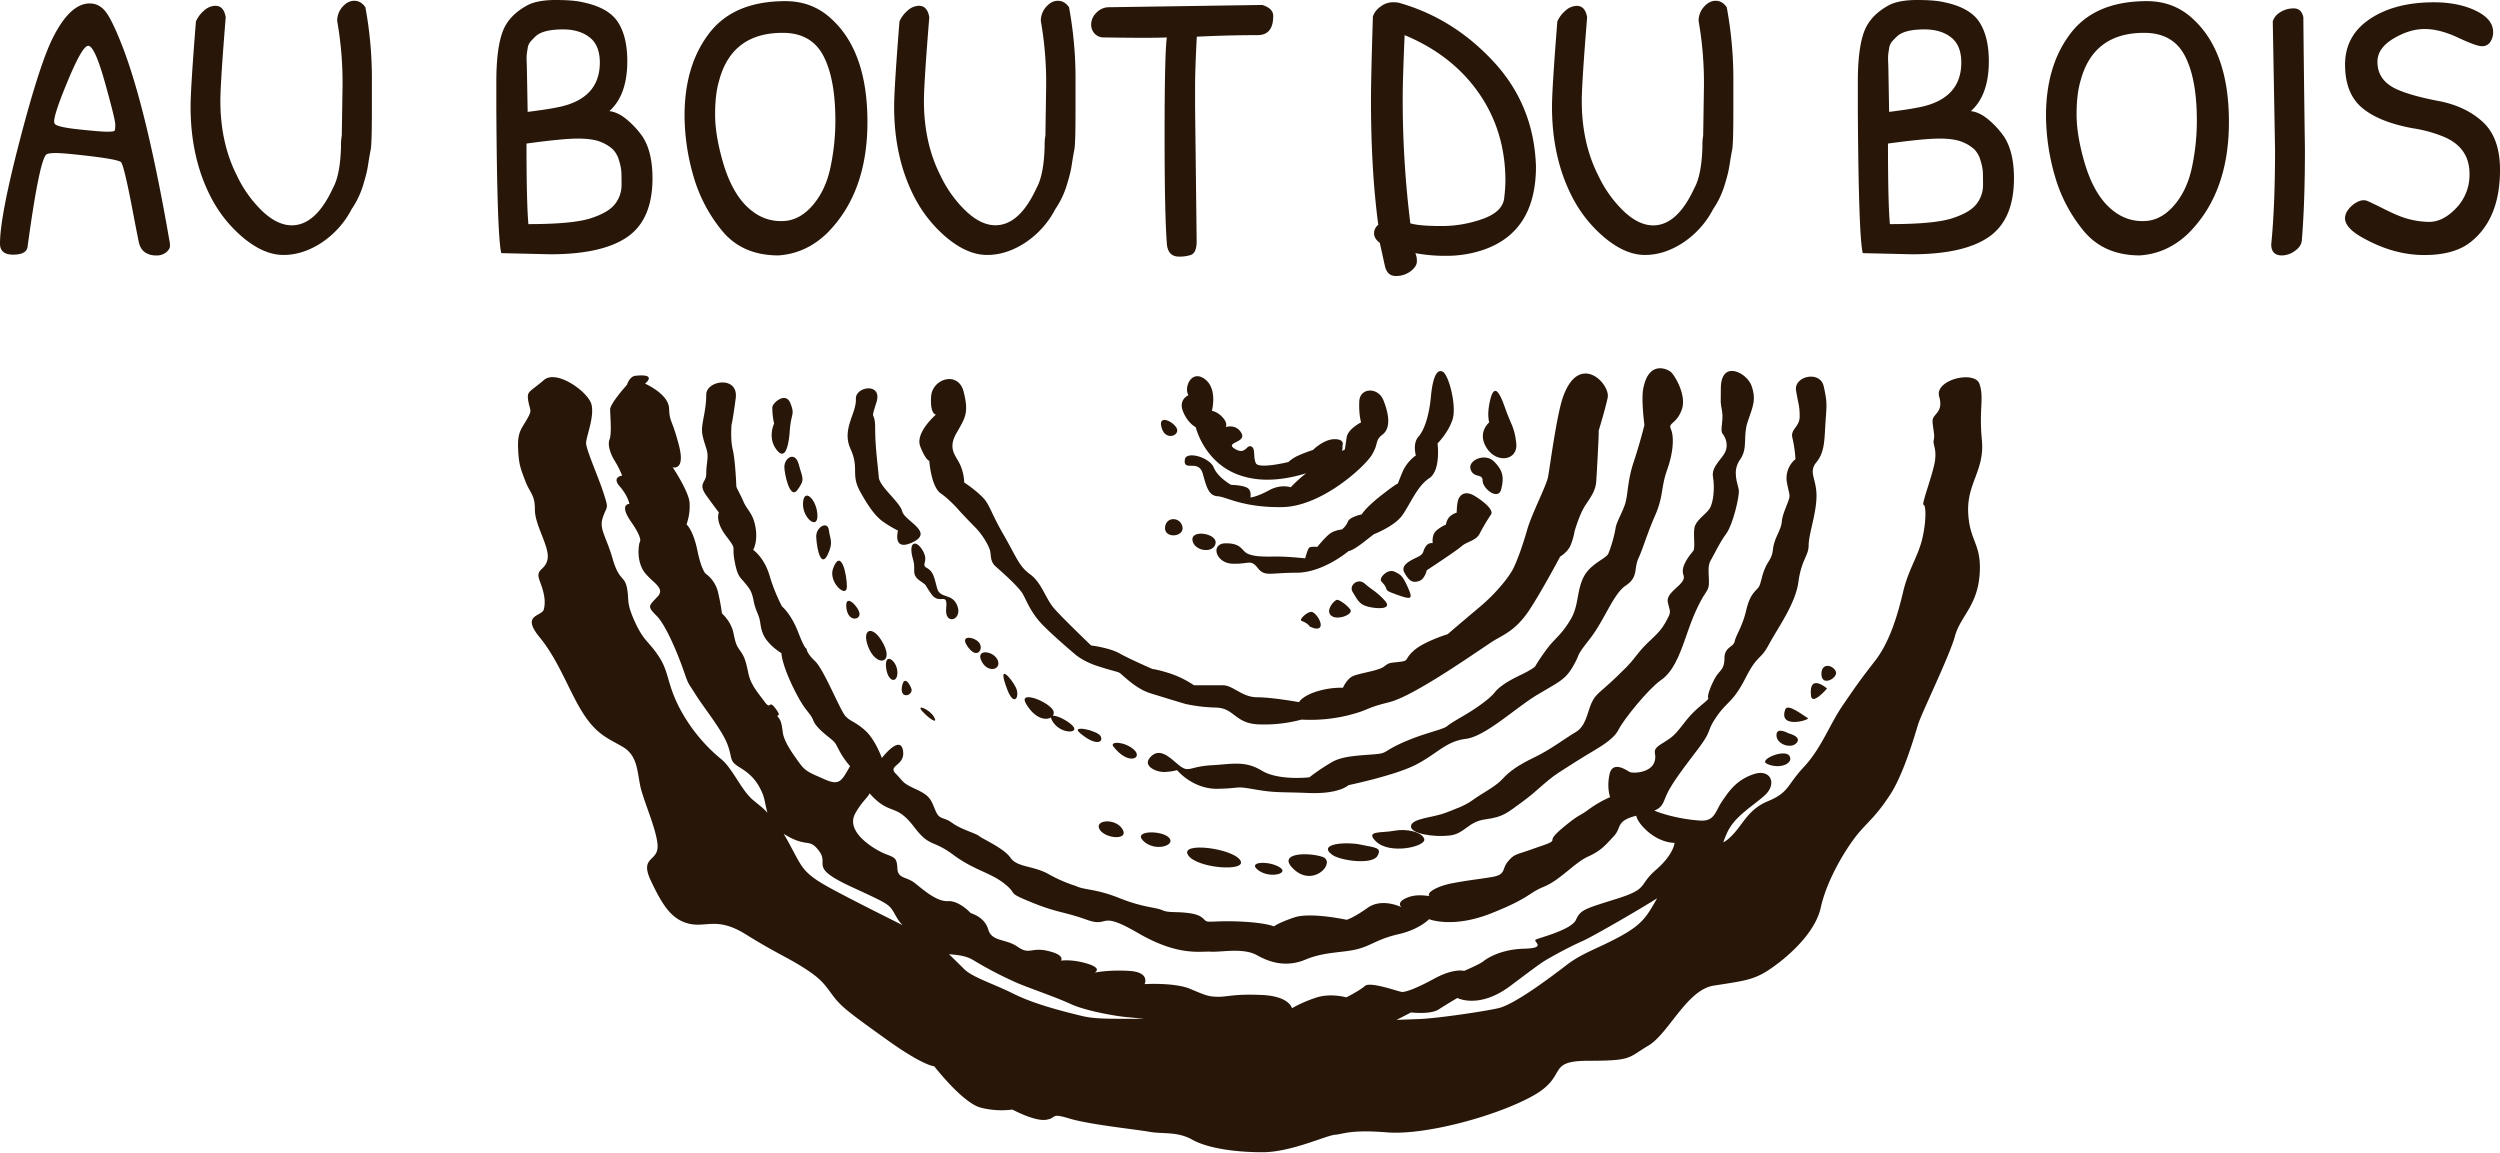 <svg id="Calque_3" data-name="Calque 3" xmlns="http://www.w3.org/2000/svg" viewBox="0 0 1591.93 733.9"><defs><style>.cls-1{fill:#281608;}</style></defs><path class="cls-1" d="M761.41,272s5,21.45,26,29.87c15.25,6.1,31.71,3.37,44.28-.5l-.62.5a85.66,85.66,0,0,0-9.19,8.43s-6.13-2.3-13.79,1.91-11.87,4.6-11.87,4.6,1.15-5-2.68-6.51-9.58-1.54-9.58-1.54-8.42-4.59-11.1-11.1-17.62-10.73-18.39-5c-1.09,8.18,8.81-.77,11.49,9.19s4.22,13.79,9.58,14.17,16.08,7.28,41,6.89,52.46-25.65,57.06-33.31,1.53-8.81,6.89-13,3.83-13.4.39-21.83-14.94-8-15.32.77,1.15,13.4,1.15,13.4-8.43,4.22-9.2,9.58-1.14,7.66-1.14,7.66l-1.83,1a7.93,7.93,0,0,0,.29-3.32s1.92-4.21-5-4.21-13.79,6.89-13.79,6.89A88.55,88.55,0,0,0,826.9,290a23.6,23.6,0,0,0-6.51,4.21s-18.77,4.6-20.68.77,0-9.58-3.07-10.73-3.45,5.75-10.34,1.54,7.66-3.83,4.21-10-10-3.83-10-3.83,1.53-2.3-1.92-6.13-6.89-4.21-6.89-4.21,3.83-14.17-4.6-20.3-13.4,5.36-10.34,10.34c0,0-6.51,2.68-3.45,10.34S761.41,272,761.41,272Z"/><path class="cls-1" d="M749.15,272.41c-2.68-4.59-12.64-8.81-9.19.77C742.77,281,751.83,277,749.15,272.41Z"/><path class="cls-1" d="M741.88,335.6c-.85,7.59,12.25,6.51,11.1,0S742.64,328.71,741.88,335.6Z"/><path class="cls-1" d="M759.49,344.79c1.84,6.45,13.41,7.66,14.56,1.15S757.19,336.75,759.49,344.79Z"/><path class="cls-1" d="M867.11,327.56s-7.66,1.53-8.81,4.6a12.11,12.11,0,0,1-3.83,5s-4.59.38-7.66,2.68-8,8.42-8,8.42-3.83-.38-5,.38-2.68,6.9-2.68,6.9-10.72-1.15-17.62-1.15-13.4.38-18.38-1.53-3.83-6.9-14.55-6.9c-10.12,0-6.51,12.64,4.21,13s11.49-3.06,16.08,2.69,7.28,3.06,24.51,3.06,33.32-13.79,33.32-13.79,2.3,0,9.2-5.36l6.89-5.36s13-5,18-11.87,9.57-18.77,17.23-23.75,5.36-22.21,5.36-22.21,6.9-6.89,9.58-15.32-2.3-28-6.13-30.26-6.51,3.45-7.66,15.71-4.21,21.44-8,25.66S901.58,290,901.58,290a25.46,25.46,0,0,0-8.43,10.34c-2.68,6.51-3.06,7.66-3.06,7.66s0-.77-10.34,7.28S867.11,327.56,867.11,327.56Z"/><path class="cls-1" d="M828.81,395.35c4.53,1.81,5,3.44,5,3.44s5.36,3.07,6.89.39-3.06-9.58-5.74-9.58S826.9,394.58,828.81,395.35Z"/><path class="cls-1" d="M851.41,381.94c-1.53,0-7.66,6.51-3.83,10s14.55-.76,12.25-3.83S852.94,381.94,851.41,381.94Z"/><path class="cls-1" d="M869,371.6c-4.21-3.83-10.34,1.15-7.66,5.36,2.86,4.49,3.83,7.66,9.2,9.2s16.46,2.29,11.49-3.45S873.24,375.43,869,371.6Z"/><path class="cls-1" d="M888.94,378.5c9.57,3.44,11.11,3.44,7.66-4.22s-4.6-8.42-8.81-10.34-10.34,4.22-8,6.51C885.51,376.21,879.36,375.05,888.94,378.5Z"/><path class="cls-1" d="M920.73,334.07a22.27,22.27,0,0,0-6.13,3.83c-3.07,2.68-2.3,8-2.3,8s-2.68-.76-4.59,2.3-.77,3.45-3.07,5.36-13.79,5-10.34,11.11c3.23,5.74,5.36,6.51,9.19,5.36s5-6.89,5-6.89,18.77-12.26,22.21-15.32,9.2-3.45,11.49-8a130.34,130.34,0,0,1,7.28-12.26c1.53-2.3-2.68-6.89-10-11.49s-10.34,0-11.1,2.68a36.94,36.94,0,0,0-.77,7.66,12.1,12.1,0,0,0-4.6,2.68A9.66,9.66,0,0,0,920.73,334.07Z"/><path class="cls-1" d="M944.09,306.11c0,5,10,13,11.87,5.37s1.15-11.88-4.6-17.62-16.85-.77-14.93,5C938.41,304.8,944.09,301.14,944.09,306.11Z"/><path class="cls-1" d="M946.77,285.43c6.51,10,19.91,7.66,18.76-3.06s-3.44-11.87-7.27-23-6.9-14.17-9.19-5.36c-2.56,9.78-.77,14.93-.77,14.93S940.26,275.48,946.77,285.43Z"/><path class="cls-1" d="M586,284.28c3.45,8.81,5.75,9.2,5.75,9.2s1.15,16.46,7.27,20.68,12.26,11.49,12.26,11.49,4.6,5,9.57,10,8.81,11.88,9.58,14.94,0,6.89,3.45,10,14.93,13,17.61,18,5.36,12.25,13,19.91,19.92,18,19.92,18,5,4.6,14.55,7.66,12.26,3.45,13.79,4.21,10,10,19.53,13,22.6,6.89,22.6,6.89a102.83,102.83,0,0,0,19.53,2.3c11.87.38,11.87,10.34,27.57,10.72a92,92,0,0,0,26.81-3.06,101.68,101.68,0,0,0,29.49-2.68c14.94-3.83,9.58-4.22,26.43-8.43s60.51-35.62,67-39.45,14.17-6.89,22.59-19.91,19.15-33.32,19.15-33.32,4.6-2.68,6.51-6.89a40.36,40.36,0,0,0,2.68-9.2s3.07-11.1,7.28-17.23,6.13-9.57,6.51-14.55,1.92-33.32,1.53-32.17,3.83-12.26,5.75-21.07-18-29.49-28.34-.76c-4.11,11.39-8.43,44.81-9.58,50.93s-10.34,23.36-13.4,34.09-6.51,19.91-8.81,24.51-10,14.93-21.45,24.51-20.29,17.23-20.29,17.23-14.94,4.6-21.45,10.34-2.68,6.51-9.19,7.28-6.51.38-10,3.06-16.09,4.22-19.92,6.13-6.12,7.28-6.12,7.28a53.43,53.43,0,0,0-17.62,2.68c-8.81,3.06-10.34,6.51-10.34,6.51S810.05,444,800.47,444s-15.32-7.66-21.83-7.66H760.26a62.79,62.79,0,0,0-14.55-7.28c-8.05-2.68-11.88-3.06-11.88-3.06s-14.93-6.51-21.06-10-18-5-18-5-17.62-16.85-23.36-23.36-8-16.47-15.32-21.83-8.43-10.34-17.24-25.66-8.42-19.15-14.17-24.51A76.12,76.12,0,0,0,614,307.26a30.38,30.38,0,0,0-2.68-11.49c-2.68-5.74-8-9.95-2.3-19.91s8-13,4.6-26.43S593.66,241,592.9,252.5,596,264,596,264,582.56,275.48,586,284.28Z"/><path class="cls-1" d="M1008.05,368.16c-4.22,9.19-2.69,17.61-8,26.42s-8.42,10.73-13,16.09a118.86,118.86,0,0,0-9.57,13.78s-1.92,1.92-10,5.75-13.4,7.66-15.7,10.72-8.81,8-14.94,11.87-12.64,7.28-15.32,9.58-14.17,4.21-28,10.34-9.19,6.89-19.14,7.66-19.15,1.15-25.66,4.59a131.69,131.69,0,0,0-14.94,10s-19.53,2.3-30.26-4.21-18.76-4.21-32.17-3.45-14.17,4.6-19.53.77-12.25-12.64-18.76-6.51,3.44,10.34,8.81,10a35.56,35.56,0,0,0,7.65-1.15s10,12.25,26.05,11.87,9.95-1.92,23.36.38,14.94,1.53,34.47,2.3,25.27-5,25.27-5,29.49-6.13,42.9-13,19.15-14.94,31.78-16.47,31.79-19.91,46-28.34,17.62-9.57,22.6-18.38.76-4.6,10.34-16.85,14.93-28.73,23-34.09,5-10.72,8-17.23,5.36-15.32,10.72-27.58,3.45-17.23,7.66-29.1,4.22-21.45,2.3-25.66,3.45-3.07,6.89-12.26-4.59-22.21-6.89-24.13-14.17-7.65-17.62,10.73c-1.34,7.16.77,23,.77,23s-2.68,11.1-6.89,23.74-3.45,21.45-5.75,27.58-5.36,11.1-5.74,14.55a85,85,0,0,1-4.6,16.08C1022.6,355.9,1012.26,359,1008.05,368.16Z"/><path class="cls-1" d="M1072,366.24c2.3,5.75-11.49,10.34-10,17.24s2.68,5.36-1.54,13-10,10.72-16.08,18-3.83,5.74-14.55,16.08-13.79,11.11-16.47,17.24-3.45,14.55-10,18.38S987.36,477.31,977,482.28s-15.7,8.81-20.29,13.79-12.64,8.81-18.39,13-10,5.36-17.61,8.43-21.45,3.44-22.22,8.42,14.56,7.28,24.51,6.13,11.49-8.81,23-10.34,13.79-4.21,23.36-11.11,14.56-13,23.37-18.76,11.49-7.28,17.61-11.11,16.85-9.19,20.3-16.08,19.15-26.05,26.81-31.41,11.49-14.17,16.85-29.87,9.58-22.6,12.64-27.19-.77-13.79,2.3-19.15,5.74-11.49,10-17.23,8.43-23.75,8-27.58-4.6-11.87.76-19.53,1.53-14.55,5-24.51,5.36-14.17,2.3-22.6-19.53-16.85-19.53,1.92c0,10.37-.39,7.66.76,14.17s-1.53,12.25.39,14.55,3.83,7.28,1.53,11.87-8.81,9.2-7.66,15.71.38,16.46-2.3,20.29-8.81,7.28-9.57,12.26.76,12.64-.77,14.55S1069.71,360.5,1072,366.24Z"/><path class="cls-1" d="M906.94,534.37c-1.15-4.6-11.49-6.89-19.15-5.36s-19.15-.39-11.49,6.89C885.24,544.4,908.09,539,906.94,534.37Z"/><path class="cls-1" d="M848.34,544.33c5.1,3.72,25.28,6.51,28.73.76s-2.3-5.36-10.73-7.27S838.39,537.05,848.34,544.33Z"/><path class="cls-1" d="M823.83,553.52c12.95,12.05,27.58-5,18-8S812.73,543.18,823.83,553.52Z"/><path class="cls-1" d="M800.09,553.14c6.78,6.78,21.44,3.44,14.93-.77S795.49,548.54,800.09,553.14Z"/><path class="cls-1" d="M756.43,544.33c5.14,8.7,38.3,11.1,33.32,3.44S751.45,535.9,756.43,544.33Z"/><path class="cls-1" d="M727.71,535.14c7.14,7.58,21.06,3.44,16.85-1.54S721.58,528.62,727.71,535.14Z"/><path class="cls-1" d="M714.68,527.86c-4.59-7.28-18.76-5.75-14.17.76C704.46,534.22,719.28,535.14,714.68,527.86Z"/><path class="cls-1" d="M541.58,285.82c5.74,12.63,0,16.08,6.13,27.19s10.34,16.08,14.55,19.15a79.62,79.62,0,0,0,9.57,5.74s-3.83,13.79,9.58,7.28-5.36-13.41-6.9-19.53S560,309.94,559.58,303.82s-2.3-18.77-2.3-31-3.45-3.44.77-16.46S544.64,246,545,254C545.46,263.28,535.83,273.18,541.58,285.82Z"/><path class="cls-1" d="M609.75,386.16c-3.07-8.81-11.11-4.6-13-11.49s-2.3-10.73-6.51-13,1.53-3.83-2.69-11.11-9.57-5.75-6.12,5.74c2,6.62-1.53,9.2,4.21,13.41s1.91.76,7.28,8.42,10.72-1.91,9.57,9.2S612.81,395,609.75,386.16Z"/><path class="cls-1" d="M615.49,410.67c6,9.75,10.73,3.44,8.43-.77S611.28,403.77,615.49,410.67Z"/><path class="cls-1" d="M635.41,420.62c-2.3-6.12-13.79-7.66-10.73-.38C628.34,428.92,637.71,426.75,635.41,420.62Z"/><path class="cls-1" d="M641.53,439.39c4.28,11,8.05,4.21,5.37-1.53S634.26,420.62,641.53,439.39Z"/><path class="cls-1" d="M671,460.45c5.32,7.19,16.86,6.51,11.88,1.54-3.19-3.19-9.8-6.52-12.47-6.21.87-1.24.84-2.91-.55-4.52-5-5.74-21.45-11.49-16.47-3.06,5.69,9.64,12.68,10.65,15.87,8.65C669.26,457.6,669.77,458.76,671,460.45Z"/><path class="cls-1" d="M700.9,468.88c-1.92-3.83-19.92-7.66-13-1.92C697.92,475.33,702.81,472.71,700.9,468.88Z"/><path class="cls-1" d="M722,477.31c-6.13-5.37-15.7-5.37-13-1.92C718.59,487.8,728.09,482.67,722,477.31Z"/><path class="cls-1" d="M494.09,285.82c5.36,7.66,8,0,8.81-11.49s3.44-10,.38-17.62-11.49,0-11.49,2.68a45.07,45.07,0,0,0,1.15,10.34S488.73,278.16,494.09,285.82Z"/><path class="cls-1" d="M499.45,297.31c0,4,3.45,21.44,8.43,14.55s3.06-7.28.76-16.09S499.45,291.56,499.45,297.31Z"/><path class="cls-1" d="M520.51,327.94c-.38-9.95-8.8-18-9.19-7.27C511,329.87,520.9,337.9,520.51,327.94Z"/><path class="cls-1" d="M519.75,342.11c.55,9.38,3.44,19.15,7.27,11.11s1.54-9.57.77-15.7S519.36,335.6,519.75,342.11Z"/><path class="cls-1" d="M539.28,373.52c0-8-3.83-24.9-8.81-11.49C527.27,370.65,539.28,381.56,539.28,373.52Z"/><path class="cls-1" d="M538.9,386.54c.8,9.65,8.81,8.42,8.42,4.21S538.13,377.35,538.9,386.54Z"/><path class="cls-1" d="M552.68,411.43c4.9,13.37,16.47,11.49,10-1.15S548.47,399.94,552.68,411.43Z"/><path class="cls-1" d="M571.45,428.28c0-7.27-8-13.4-7.28-3.83C565,434.37,571.45,435.56,571.45,428.28Z"/><path class="cls-1" d="M574.51,436.33c-2.27,9.86,7.66,6.51,5.75,1.91S575.66,431.35,574.51,436.33Z"/><path class="cls-1" d="M587.53,453.18c4.08,4.39,10,8.42,7.28,3.44S582.56,447.82,587.53,453.18Z"/><path class="cls-1" d="M1262,280.07c-1.91-19.53,1.53-26.81-1.53-35.62s-28.72-2.68-25.66,8.05-4.6,10.72-4.21,16.08,1.53,8.43.76,11.49,1.92,5.36.77,13.41-8.81,27.95-7.28,27.95,1.92,10-.76,21.45-8.81,19.53-12.26,34.08-8.43,31.79-18,44.05-11.87,15.7-20.3,27.95-13.78,27.58-24.89,39.45-9.19,16.09-23,21.83-16.09,16.47-25.28,24.13a15.46,15.46,0,0,1-3,2,60.37,60.37,0,0,1,2.64-6.57c5-10.34,15.7-16.08,23.75-23.36s3.82-17.23-7.28-13.4-15.7,11.1-19.92,17.23-4.59,12.64-13.4,12.26c-8.15-.36-20.88-2.68-29.72-6.36,4.92-2.06,5.4-4.35,7.51-9.35,3.06-7.27,10.72-17.23,20.29-29.87s5-10.72,11.88-20.68,10.34-8.81,18.38-24.51,9.19-10.72,14.94-21.45,16.85-25.66,18.76-39.83,6.51-16.46,6.51-23.36,5-20.3,5-31.4-5.36-14.94,0-21.45,5-14.55,5.75-25.66,1.14-12.25-1.15-22.59-19.15-6.51-17.62,2.68,2.3,9.57,2.3,16.47-6.13,8-4.6,13.78a78.24,78.24,0,0,1,1.92,13.41,15.69,15.69,0,0,0-5.36,15.32c1.91,10,2.68,6.51-1.15,16.46s-.39,6.51-5,16.47-1.15,10-5.75,17.24-4.21,13.78-6.51,16.46-5.36,4.6-7.66,14.56-6.51,15.7-7.27,19.53-6.51,3.45-6.51,10.72-3.07,7.66-5.75,12.26-5.36,11.49-4.59,13-6.9,5.36-14.18,14.55-7.27,9.58-15.31,14.56-2.3,5.74-5,12.25-13.79,6.89-15.71,5.75-10.72-7.28-12.63,1.53.38,14.55.38,14.55a72,72,0,0,0-13.4,7.66c-6.13,4.6-5.75,3.06-13,8.81s-10.34,8.81-10.34,10.72-3.83,2.68-13.4,6.13-10.72,2.68-14.94,7.66-.76,8.42-10.72,10-14.17,1.91-24.51,3.83S908.85,568.45,910,570s-6.12-1.54-13.78,1.53-3.83,6.13-3.83,6.13-12.26-6.13-21.45.38-13.41,7.66-13.41,7.66-23-5-33.31-1.53-13,5.74-13,5.74-5-2.3-20.68-3.06-20.68.76-22.59-.39-2.3-3.83-10.73-5-13,0-17.23-1.92-11.87-1.53-27.19-7.66-22.21-5-27.58-7.66a91.93,91.93,0,0,1-17.61-7.66c-9.58-5.36-19.92-4.21-24.13-10.34s-17.62-11.87-19.92-13.79-11.48-4.21-17.23-8.42-8-1.53-10.72-8-3.07-9.2-12.26-13.41-7.66-4.59-13-10,6.51-5,4.6-14.93-13.41,5-13.41,5-4.21-11.88-10.72-17.62-8.81-5.36-12.26-8.81S524.73,426.37,519,421s-5.36-8.05-5.36-8.05-.77,1.54-5.36-10.34-10.34-16.46-10.34-16.46a114.73,114.73,0,0,1-8-19.92c-3.45-11.49-10.35-16.08-10.35-16.08s3.07-5,1.54-14.17-5.36-11.11-7.66-16.47-4.6-8.81-4.6-10-.76-17.23-2.3-23.36-.76-15.7-.76-15.7.76-2.3,2.68-16.85-18.77-11.49-18.77-2.3-2.3,15.7-2.68,21.44,3.07,12.26,3.45,16.09-.77,7.28-.77,13-5.74,5.75.39,14.17,7.66,10.34,7.66,10.34-2.69,5.36,4.59,14.94,3.45,5.36,5.36,15.7,3.45,10.34,6.9,14.55,4.21,5.75,5.36,11.49,3.06,8.05,3.83,11.87.76,8.05,4.59,13a35.26,35.26,0,0,0,9.19,8s0,6.51,7.66,22.21,10.34,14.94,12.64,20.68,11.11,11.11,13.41,13.79,3.06,7.28,10,15.32c-5.36,9.19-6.51,12.64-16.08,8.42s-12.26-5-16.09-10.34-9.95-13.4-10.72-19.91-1.53-7.66-3.06-9.58,3.06.77-1.53-5.36-2.69,1.53-6.9-4.21-8.81-10.72-10.34-18-2.3-10.34-5-14.17-3.06-4.6-4.59-11.87-7.28-12.26-7.28-12.26a127.73,127.73,0,0,0-2.3-12.64,20.52,20.52,0,0,0-8-12.63s-2.68-1.92-5.36-14.94-6.9-16.47-6.9-16.47a34.14,34.14,0,0,0,1.92-14.17c-.77-7.28-10.72-22.21-10.72-22.21s8.42,2.68,3.83-14.55-5.75-13.79-6.13-23-15.32-15.71-15.32-15.71,8.42-6.51-6.13-5c-3.75.39-5.36,5.74-5.36,5.74s-10.72,11.87-10.72,15.7,1.14,15.32-.39,19.15,1.15,10.34,3.45,13.79a62.61,62.61,0,0,1,4.6,9.19s-6.9.77-1.54,6.89,6.13,11.11,6.13,11.11-6.89,0,1.15,11.49,5.36,13,5.36,13-2.3,8.43,1.53,16.47,15.71,11.87,10,18-6.89,6.13-.76,12.25,13.78,24.9,17.23,34.86,2.68,7.27,7.66,15.31,16.85,22.6,20.3,31.79.76,10.34,7.66,14.55,11.1,8.43,14.55,16.47c1.65,3.86,1.9,8.15,3.26,12.5-3.63-3.85-3.68-3.48-9.39-8.28-7.27-6.13-13-20.3-20.3-26.05a106.07,106.07,0,0,1-26.8-33.32c-7.66-15.32-6.13-21.83-12.64-31.78s-9.58-9.58-15.32-22.22-3.45-13.4-5-21.44-5-4.22-9.19-18.77-8.81-18.76-6.13-26.42,3.83-4.6.38-15.32-11.1-27.58-11.1-31.79,5.36-16.47,3.44-24.51-22.21-22.6-30.25-15.7c-9.29,8-11.11,6.89-10,13.4s2.68,5.36-.77,11.49-6.12,8-5.74,18.38,1.53,13,4.6,21.07,6.12,8.42,6.12,18.38,9.58,23.74,8.05,31.4-8.05,5.75-5,13.79,3.83,13,2.68,18-14.94,3.07-2.68,18,18.76,34.47,27.57,48.26,16.09,16.08,25.28,21.44,9.19,14.94,11.1,24.51,11.49,30.26,11.11,39.45-11.49,6.13-4.21,21.45,13,24.51,24.13,27.19,18-4.6,36.38,6.89,26.42,14.56,37.15,21.45,12.64,10,18,17.23,10,10.73,34.08,28,30.64,17.24,30.64,17.24,18.38,23.74,29.87,26.42a53.88,53.88,0,0,0,19.92,1.15s14.17,7.66,21.45,6.51,2.29-4.6,14.93-.77,42.51,6.9,50.94,8.43,17.61-.38,27.19,5,26.81,8,44.81,8,40.59-10.72,46-11.11,9.57-3.44,33.31-1.53,68.56-10,92.3-23,8-22.59,36-22.59,24.9-1.92,37.92-9.58,24.51-35.61,41.74-38.29,24.13-3.45,32.56-8.43,31.4-22.21,35.61-41.36,17.62-39.83,24.13-47.49,11.11-10.72,19.91-24.13,15.71-37.91,18-45.19,19.92-43.28,23.37-55.91,14.17-19.15,15.7-39.07-6.51-21.06-7.28-39.83S1263.88,299.6,1262,280.07ZM560.34,511.39c8.43,6.13,11.88,2.3,21.83,15.32s11.49,7.66,24.9,17.62,23.36,11.1,32.55,18.38.38,5,17.23,11.87,20.3,5.75,35.24,11.11,6.89-6.51,32.55,8.42S764.09,605.6,771,606s20.68-2.68,29.49,2.29,19.15,7.66,31,2.68,23.36-4.21,32.56-6.51,13-6.51,26.42-9.57S910,585.31,910,585.31s14.94,6.12,39.83-3.83,23-12.64,33.32-16.86,19.53-15.31,28-19.14,11.11-7.28,16.47-13c5.18-5.55,1.06-9.67,14.27-13.05.51,2.11,2,4.73,4.88,7.69,9.57,10,19.53,9.58,19.53,9.58s-.38,7.27-11.87,17.23-4.22,11.87-24.9,18.38-23,6.9-26,13.41-23.74,11.49-25.66,12.64,7.66,5.36-7.28,5.74-23.74,6.13-26,8-12.25,6.13-12.25,6.13-6.51-1.91-19.15,5-18.39,8.43-20.3,8.43-20.3-6.9-23.75-3.83-11.87,7.27-11.87,7.27-10.34-3.06-19.91.39A85.27,85.27,0,0,0,822.68,642s-1.53-7.66-19.15-8.43-21.44,1.15-27.57,1.15-8-.77-18-5-29.11-3.06-29.11-3.06,3.83-7.66-10-8.43-21.83,1.15-21.83,1.15,5.36-2.68-4.6-5.74-16.85-1.92-16.85-1.92,3.06-3.45-8-6.13-11.87,2.68-19.53-2.68-16.47-3.06-18.77-11.1-11.11-10.34-11.11-10.34-7.27-8.05-14.55-7.66-15.7-7.28-21.06-11.49-10.73-2.68-11.11-9.19-1.15-6.9-7.28-9.2-26.42-13.78-19.53-26c4.27-7.59,7.65-9.74,9.16-12.74A36.92,36.92,0,0,0,560.34,511.39Zm-21.06,59.75c-15.32-8-23.36-12.26-28.34-19.15-3.52-4.88-7.24-13.38-11.95-21.06.39.25.8.51,1.23.76,14.17,8.42,14.93,1.53,21.44,10.34s-6.89,10,20.3,22.59,23.75,10.73,29.49,20.3a22.33,22.33,0,0,0,3.31,4.2C562.15,582.81,547.19,575.29,539.28,571.14Zm106.08,61.65c-13-6.51-26-10.34-31.4-15.7-2.41-2.41-6.21-6.13-9.67-9.5,4.72.51,10.43.73,15.42,3.76a246.31,246.31,0,0,0,27.95,14.55c8.05,3.45,24.13,8.81,34.09,13.41s30.25,8,36.38,8.42c1.35.09,5.21.51,10.58,1.13-18.25-.33-30.08.43-39.69-1.9C676.39,643.9,658.39,639.31,645.36,632.79ZM1032.17,596c-14.55,8-24.51,10.72-34.46,18.38S964.39,639.69,954.05,642s-39.45,6.51-50.17,6.89l-14.65.54c5.12-2.51,9.28-4.75,9.28-4.75s12.26,1.53,17.62-1.92S928,635.48,928,635.48s13.79,7.27,33.71-7.66,19.91-14.94,26-18.39,14.17-7.66,20.3-10.34c5.38-2.35,33.26-18.32,47.21-27.09C1049,582.78,1046.51,588.1,1032.17,596Z"/><path class="cls-1" d="M1125.11,486.37c8.57,3.9,17.36-.51,14.3-5.11S1119.49,483.82,1125.11,486.37Z"/><path class="cls-1" d="M1144,473.09c3.58-4.08-5.1-6.13-5.1-6.13s-7.15-4.08-7.66.52C1130.53,473.83,1140.43,477.18,1144,473.09Z"/><path class="cls-1" d="M1151.15,457.26c-2-1-12.76-9.7-14.3-5.61C1132,464.7,1153.19,458.28,1151.15,457.26Z"/><path class="cls-1" d="M1153.19,443c.69,6.61,10.22-4.59,10.22-4.59S1151.66,428.16,1153.19,443Z"/><path class="cls-1" d="M1159.83,429.18c0,8.5,10.73,2.55,9.19-1.53S1159.83,421.52,1159.83,429.18Z"/><path class="cls-1" d="M57.13,2.19q6.07,0,10.21,5.35T78,29.66Q93.35,69.29,108,153.9a12.32,12.32,0,0,1,.24,2.79q0,1.83-2.31,3.89a9.52,9.52,0,0,1-6.57,2.07,12.1,12.1,0,0,1-7.17-2.07c-1.94-1.37-3.24-3.65-3.89-6.81s-1.86-9.36-3.64-18.59q-5.83-30.89-7.78-32.1-2.92-1.69-19.33-3.64t-21.76-2c-3.57,0-5.68.33-6.32,1Q25,102.36,17.5,157.54q-1,4.62-9.23,4.62t-8.27-7Q0,137.6,12.89,88.25t21.39-65.4Q45,2.2,57.13,2.19Zm-1,27q-3.64,0-12.64,21.52t-9,26.62A2.32,2.32,0,0,0,35,79q1.93,2,15.32,3.41t17.74,1.46c2.92,0,4.54-.2,4.87-.61s.48-1.7.48-3.89-2.19-11.1-6.56-26.74S58.92,29.17,56.16,29.17Z"/><path class="cls-1" d="M218.08,4.38Q221.49.5,225.61.49c2.76,0,5.11,1.37,7.06,4.13A248.65,248.65,0,0,1,236.8,52V70.5q0,20.93-.73,24.68c-.49,2.52-1,5.31-1.46,8.39s-.93,5.43-1.34,7.05-1,3.81-1.82,6.56a56.52,56.52,0,0,1-7.54,16,57.13,57.13,0,0,1-19.2,21.39q-11.93,7.78-24.19,7.78t-25.29-10.69A83.77,83.77,0,0,1,134,125q-12.65-24.79-12.64-57.13,0-11.43,3.4-54.22A19.17,19.17,0,0,1,130,6.69a10.93,10.93,0,0,1,7.17-3q5.34,0,6.56,7.29-3.41,42.06-3.4,53.24,0,26.76,10.45,47.41a77,77,0,0,0,16.17,22.73q9.6,9.12,18.84,9.12,15.31,0,26.26-23.82,4.62-8.27,5.1-26.5a31.81,31.81,0,0,1,.49-6.81l.49-32.09a226.11,226.11,0,0,0-3.41-40.85A13.24,13.24,0,0,1,218.08,4.38Z"/><path class="cls-1" d="M350.57,161.92l-31.36-.73q-2.67-10.22-3.16-91.9V52q0-20.67,3.89-31.49T336.23,3.16Q342.54,0,353.86,0t17.38,1.46q16.29,3.41,22.25,12.64t5.95,24.8q0,21.65-11.42,31.85c3.89.48,7.77,2.43,11.67,5.83A56,56,0,0,1,409.17,87q6.31,9.72,6.32,26.5,0,26.25-15.93,37.32T350.57,161.92Zm39.75-66.74a24.47,24.47,0,0,0-7.65-4.74q-5.12-2.19-14.71-2.19t-32.7,3.16q0,37.94,1.21,51.3,28.45,0,39.88-3.77t15.43-9.23a19.36,19.36,0,0,0,4-11.67q0-6.21-.12-8.76a32,32,0,0,0-1.46-7A16.23,16.23,0,0,0,390.32,95.18ZM335.5,43.52,336,71.23q.48,0,8.26-1.09t13.13-2.31q24.56-5.84,24.56-28,0-10.93-6.45-16T358.6,18.72q-13.12,0-17.75,4.62-2,1.95-3.16,3.28a8.29,8.29,0,0,0-1.7,4.26c-.33,1.94-.53,3.32-.61,4.13a42,42,0,0,0,0,4.62C335.46,41.9,335.5,43.2,335.5,43.52Z"/><path class="cls-1" d="M500.09.73q17,0,28.93,10.94,23.34,20.91,23.34,66t-25.77,70.87q-13.37,12.88-30.87,14.1-23.12,0-36-15.8a96.45,96.45,0,0,1-18.35-35.38,140.08,140.08,0,0,1-5.47-37.8q0-31.12,14.83-51.3Q466.3.73,500.09.73Zm-1.7,20.18q-32.58,0-40.6,30.87-2.43,8.28-2.43,21.16t4.86,29.9q6.57,22.86,19.45,32.09a28.88,28.88,0,0,0,18.23,5.84q10.69,0,19.21-9.61t11.67-24.43a143.46,143.46,0,0,0,3.16-29.9q0-26.74-7.66-41.33T498.39,20.91Z"/><path class="cls-1" d="M666.14,4.38Q669.55.5,673.68.49c2.75,0,5.11,1.37,7.05,4.13A248.65,248.65,0,0,1,684.86,52V70.5q0,20.93-.73,24.68c-.48,2.52-1,5.31-1.45,8.39s-.94,5.43-1.34,7.05-1,3.81-1.83,6.56a56.23,56.23,0,0,1-7.53,16,57.15,57.15,0,0,1-19.21,21.39q-11.91,7.78-24.19,7.78T603.3,151.71A83.66,83.66,0,0,1,582,125q-12.64-24.79-12.64-57.13,0-11.43,3.4-54.22A19.39,19.39,0,0,1,578,6.69a11,11,0,0,1,7.17-3q5.36,0,6.57,7.29-3.4,42.06-3.41,53.24,0,26.76,10.46,47.41A76.68,76.68,0,0,0,615,134.32q9.6,9.12,18.84,9.12,15.32,0,26.25-23.82,4.62-8.27,5.11-26.5a31.81,31.81,0,0,1,.49-6.81l.48-32.09a226.15,226.15,0,0,0-3.4-40.85A13.23,13.23,0,0,1,666.14,4.38Z"/><path class="cls-1" d="M705.28,4.62l98.47-1.46q7.05,2.19,7,7.05,0,12.17-10,12.16-18.24,0-38.66,1Q761,44.25,761,54.82v13.5l1,85.33q0,7.54-3.89,8.75a23.28,23.28,0,0,1-7.29,1q-7.07,0-7.78-8-1.47-18.71-1.46-69.89T743,23.83q-5.12.24-15.08.24t-24.8-.24A7.72,7.72,0,0,1,697,21.39a8.54,8.54,0,0,1-2.19-6,10.4,10.4,0,0,1,3-6.93A11.35,11.35,0,0,1,705.28,4.62Z"/><path class="cls-1" d="M878.62,154.62q-3.64-2.67-3.64-6a6.79,6.79,0,0,1,2.67-5.47Q873,108.43,873,63.45q0-13.61,1.22-53a12.76,12.76,0,0,1,5-6.32,12.53,12.53,0,0,1,7.17-2.67,19.65,19.65,0,0,1,4.14.24q34.76,9.74,60.53,37.56t27,66.74q0,42.8-35.49,53.73a72.28,72.28,0,0,1-21.52,3.16,101.67,101.67,0,0,1-19.82-1.7,11.75,11.75,0,0,1,1,5.23q0,3.27-4,6.32a15.32,15.32,0,0,1-9.49,3q-5.46,0-6.92-6.57Zm14.59-93.11a639.53,639.53,0,0,0,4.86,80.72q5.83,1.7,19.7,1.7a77.6,77.6,0,0,0,26.62-4.62q12.76-4.62,13.49-13.62a104.39,104.39,0,0,0,.73-10.45q0-31.6-16.9-55.92T894.43,22.37Q893.2,51.05,893.21,61.51Z"/><path class="cls-1" d="M1085,4.38q3.4-3.88,7.54-3.89c2.75,0,5.1,1.37,7,4.13A248.65,248.65,0,0,1,1103.75,52V70.5q0,20.93-.73,24.68c-.48,2.52-1,5.31-1.46,8.39s-.93,5.43-1.33,7.05-1,3.81-1.83,6.56a56.23,56.23,0,0,1-7.53,16,57.23,57.23,0,0,1-19.21,21.39q-11.91,7.78-24.19,7.78t-25.29-10.69A83.77,83.77,0,0,1,1000.91,125q-12.64-24.79-12.64-57.13,0-11.43,3.4-54.22a19.28,19.28,0,0,1,5.23-6.92,11,11,0,0,1,7.17-3q5.34,0,6.57,7.29-3.42,42.06-3.41,53.24,0,26.76,10.46,47.41a76.84,76.84,0,0,0,16.16,22.73q9.6,9.12,18.85,9.12,15.32,0,26.25-23.82,4.62-8.27,5.11-26.5a32.69,32.69,0,0,1,.48-6.81l.49-32.09a226.15,226.15,0,0,0-3.4-40.85A13.23,13.23,0,0,1,1085,4.38Z"/><path class="cls-1" d="M1217.53,161.92l-31.36-.73q-2.68-10.22-3.16-91.9V52q0-20.67,3.89-31.49t16.28-17.38Q1209.51,0,1220.81,0t17.38,1.46q16.29,3.41,22.25,12.64t6,24.8q0,21.65-11.43,31.85,5.83.72,11.67,5.83A56,56,0,0,1,1276.12,87q6.32,9.72,6.32,26.5,0,26.25-15.92,37.32T1217.53,161.92Zm39.75-66.74a24.53,24.53,0,0,0-7.66-4.74q-5.1-2.19-14.71-2.19t-32.7,3.16q0,37.94,1.22,51.3,28.44,0,39.87-3.77t15.44-9.23a19.42,19.42,0,0,0,4-11.67q0-6.21-.12-8.76a32.6,32.6,0,0,0-1.46-7A16.34,16.34,0,0,0,1257.28,95.18Zm-54.82-51.66.48,27.71q.48,0,8.27-1.09t13.13-2.31q24.56-5.84,24.55-28,0-10.93-6.44-16t-16.9-5.11q-13.12,0-17.75,4.62-2,1.95-3.16,3.28a8.29,8.29,0,0,0-1.7,4.26c-.33,1.94-.53,3.32-.61,4.13a42,42,0,0,0,0,4.62C1202.41,41.9,1202.46,43.2,1202.46,43.52Z"/><path class="cls-1" d="M1367.05.73q17,0,28.93,10.94,23.34,20.91,23.34,66t-25.77,70.87q-13.38,12.88-30.88,14.1-23.1,0-36-15.8a96.47,96.47,0,0,1-18.36-35.38,140.08,140.08,0,0,1-5.47-37.8q0-31.12,14.83-51.3Q1333.25.73,1367.05.73Zm-1.71,20.18q-32.58,0-40.6,30.87-2.43,8.28-2.43,21.16t4.86,29.9q6.57,22.86,19.45,32.09a28.91,28.91,0,0,0,18.24,5.84q10.7,0,19.2-9.61t11.67-24.43a142.79,142.79,0,0,0,3.16-29.9q0-26.74-7.65-41.33T1365.34,20.91Z"/><path class="cls-1" d="M1452,7.78a15.55,15.55,0,0,1,8.63-2.43c3.24,0,5.26,1.86,6.08,5.59q.23,28.2,1,84.36,0,34.29-2,58.11-.48,3.65-4.5,6.44a14.05,14.05,0,0,1-8.14,2.8q-6.81,0-6.81-7.05,2.43-24.32,2.43-60.3l-1.45-81.69A10.41,10.41,0,0,1,1452,7.78Z"/><path class="cls-1" d="M1549.63,1.46q15.8,0,26.86,5.35t11.06,13.61a10.91,10.91,0,0,1-1.82,6.32,6.06,6.06,0,0,1-5.35,2.68q-3.53,0-15.19-5.47t-21.28-5.47q-9.6,0-19.81,6.08t-10.21,14.83q0,11.91,12.4,17.5,9.23,4.14,26.5,7.42T1581,77.68q10.93,10.08,10.94,30.51,0,31.13-18.72,45.95-10.45,8.27-29.54,8.26T1505.62,152q-12.39-6.57-12.4-13.13a9.51,9.51,0,0,1,2.07-5.35,16.15,16.15,0,0,1,5.71-4.86c2.43-1.29,4.66-1.5,6.69-.61s5.31,2.48,9.84,4.74,7.86,3.81,10,4.62a54,54,0,0,0,19.21,3.89q9,0,17.38-8.87a30.51,30.51,0,0,0,8.39-21.76q0-17-17-23.83a85.25,85.25,0,0,0-18.72-5.1q-21.65-3.89-32.58-13t-10.94-27.59q0-18.48,15.81-29.06T1549.63,1.46Z"/></svg>